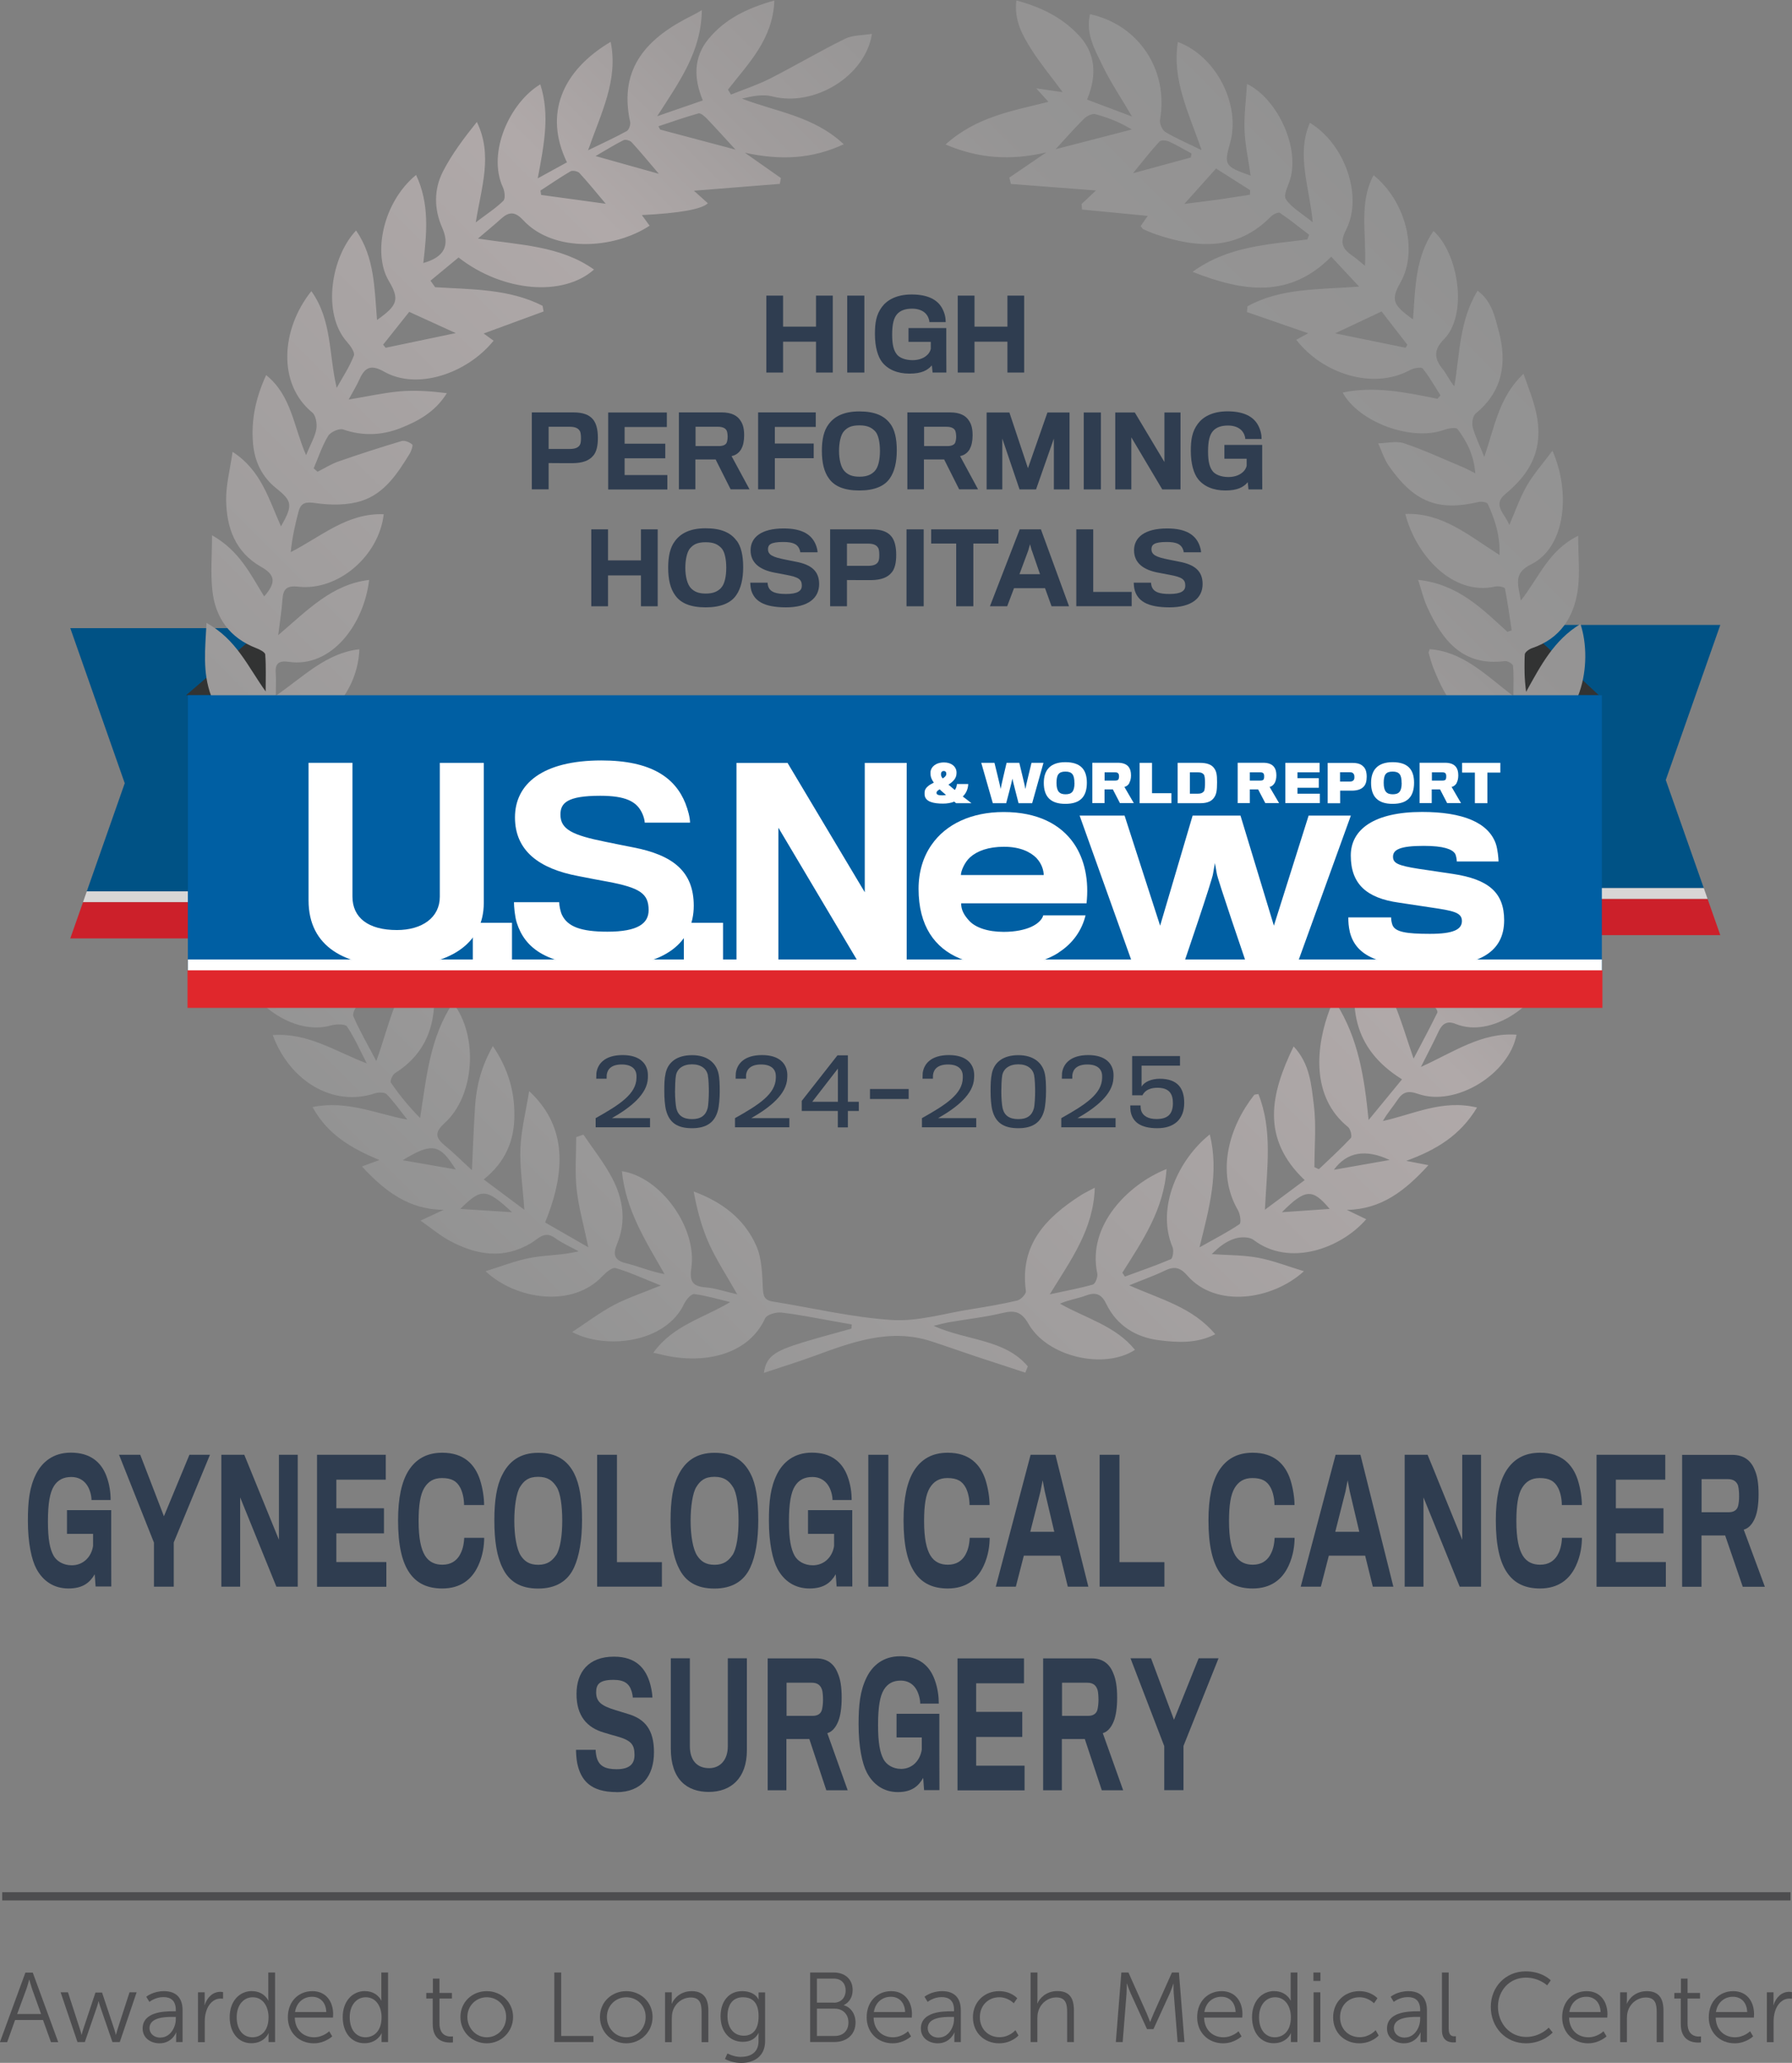 <?xml version="1.0" encoding="UTF-8"?>
<svg id="Layer_2" data-name="Layer 2" xmlns="http://www.w3.org/2000/svg" xmlns:xlink="http://www.w3.org/1999/xlink" viewBox="0 0 217.21 249.95">
  <rect x="0" y="0" width="217.21" height="249.95" fill="#808080" stroke="none"/>
  <defs>
    <style>
      .cls-1 {
        fill: #005285;
      }

      .cls-1, .cls-2, .cls-3, .cls-4, .cls-5, .cls-6, .cls-7, .cls-8, .cls-9, .cls-10 {
        stroke-width: 0px;
      }

      .cls-2 {
        fill: #e0272c;
      }

      .cls-3 {
        fill: #4d4d4f;
      }

      .cls-4 {
        fill: url(#linear-gradient);
        fill-rule: evenodd;
      }

      .cls-5 {
        fill: #005fa3;
      }

      .cls-6 {
        fill: #cc202a;
      }

      .cls-7 {
        fill: #2f3d50;
      }

      .cls-8 {
        fill: #323333;
      }

      .cls-9 {
        fill: #d8d6d6;
      }

      .cls-10 {
        fill: #fff;
      }
    </style>
    <linearGradient id="linear-gradient" x1="47.68" y1="145.04" x2="169.29" y2="23.44" gradientUnits="userSpaceOnUse">
      <stop offset="0" stop-color="#939393"/>
      <stop offset=".19" stop-color="#9d9b9b"/>
      <stop offset=".59" stop-color="#b0a9a9"/>
      <stop offset=".71" stop-color="#a09c9c"/>
      <stop offset=".84" stop-color="#959494"/>
      <stop offset="1" stop-color="#929292"/>
    </linearGradient>
  </defs>
  <g id="Layer_1-2" data-name="Layer 1">
    <g>
      <g>
        <path class="cls-7" d="M11.59,192.25l-.11-1.5c-.58.99-1.42,1.72-3.18,1.72s-3.08-.89-3.88-2.37c-.59-1.09-1.04-3.14-1.04-5.83,0-2.33.18-4.05.99-5.67.71-1.4,2.03-2.59,4.21-2.59,2.32,0,3.66,1.11,4.31,2.81.4,1.05.52,2.06.52,2.93h-2.32c0-.53-.19-1.29-.54-1.8-.39-.59-1.04-.99-1.89-.99-.97,0-1.66.36-2.13,1.11-.48.77-.72,2.08-.72,4.27s.24,3.34.68,4.15c.36.65,1.16,1.17,2.21,1.17,1.4,0,2.39-1.03,2.58-2.35v-1.46h-3.16v-2.87h5.36v4.94c0,1.96.01,4.25.01,4.31h-1.92Z"/>
        <path class="cls-7" d="M21.06,186.89v5.36h-2.4v-5.34l-4.23-10.64h2.57l2.87,7.45,3.09-7.45h2.49l-4.39,10.62Z"/>
        <path class="cls-7" d="M33.5,192.25l-4.39-10.82v10.82h-2.28v-15.98h2.78l4.2,10.3v-10.3h2.28v15.98h-2.58Z"/>
        <path class="cls-7" d="M38.43,192.25v-15.98h8.33v3.02h-5.99v3.46h5.77v3.04h-5.77v3.48h6.06v2.99h-8.4Z"/>
        <path class="cls-7" d="M57.93,189.78c-.76,1.62-2.14,2.69-4.32,2.69-1.75,0-3.08-.59-3.98-1.9-.9-1.29-1.38-3.34-1.38-6.35,0-2.71.43-4.69,1.27-6.03.88-1.38,2.18-2.17,4.09-2.17,2.62,0,3.96,1.42,4.57,3.28.35,1.07.5,2.25.5,3.06h-2.43c0-.75-.17-1.52-.44-2.06-.43-.85-1.09-1.21-2.24-1.21-1.01,0-1.67.42-2.14,1.19-.5.81-.69,2.17-.69,4.01,0,2.12.29,3.4.77,4.19.51.83,1.28,1.11,2.11,1.11,1.04,0,1.67-.47,2.06-1.09.37-.61.54-1.27.59-2.17h2.42c-.01.85-.12,2.1-.76,3.46Z"/>
        <path class="cls-7" d="M69.62,178.6c.63,1.23.93,3.08.93,5.56s-.35,4.43-.97,5.77c-.76,1.66-2.21,2.55-4.35,2.55s-3.54-.85-4.32-2.51c-.68-1.36-.99-3.26-.99-5.77,0-2.37.29-4.21.94-5.46.81-1.66,2.17-2.71,4.38-2.71s3.56.91,4.39,2.57ZM67.4,188.45c.52-.77.75-2.45.75-4.21s-.22-3.36-.68-4.07c-.47-.73-1.04-1.23-2.24-1.23s-1.74.49-2.21,1.25c-.43.71-.68,2.35-.68,4.07s.26,3.46.81,4.27c.44.65,1.02,1.07,2.09,1.07,1.13,0,1.71-.51,2.15-1.15Z"/>
        <path class="cls-7" d="M72.38,192.25v-15.98h2.4v13.01h5.45v2.97h-7.86Z"/>
        <path class="cls-7" d="M90.99,178.6c.64,1.23.92,3.08.92,5.56s-.34,4.43-.97,5.77c-.76,1.66-2.21,2.55-4.35,2.55s-3.54-.85-4.32-2.51c-.68-1.36-.99-3.26-.99-5.77,0-2.37.29-4.21.94-5.46.81-1.66,2.17-2.71,4.38-2.71s3.56.91,4.39,2.57ZM88.77,188.45c.53-.77.75-2.45.75-4.21s-.22-3.36-.68-4.07c-.47-.73-1.04-1.23-2.24-1.23s-1.74.49-2.21,1.25c-.43.71-.68,2.35-.68,4.07s.26,3.46.82,4.27c.44.65,1.02,1.07,2.08,1.07,1.13,0,1.71-.51,2.15-1.15Z"/>
        <path class="cls-7" d="M101.41,192.25l-.11-1.5c-.58.99-1.42,1.72-3.18,1.72s-3.08-.89-3.88-2.37c-.59-1.09-1.04-3.14-1.04-5.83,0-2.33.18-4.05.99-5.67.71-1.4,2.03-2.59,4.21-2.59,2.32,0,3.66,1.11,4.31,2.81.4,1.05.52,2.06.52,2.93h-2.32c0-.53-.19-1.29-.54-1.8-.39-.59-1.04-.99-1.89-.99-.97,0-1.66.36-2.13,1.11-.48.77-.72,2.08-.72,4.27s.24,3.34.68,4.15c.36.65,1.16,1.17,2.21,1.17,1.4,0,2.39-1.03,2.58-2.35v-1.46h-3.16v-2.87h5.36v4.94c0,1.96.01,4.25.01,4.31h-1.92Z"/>
        <path class="cls-7" d="M105.25,192.25v-15.98h2.43v15.98h-2.43Z"/>
        <path class="cls-7" d="M119.2,189.78c-.76,1.62-2.14,2.69-4.32,2.69-1.75,0-3.08-.59-3.98-1.9-.9-1.29-1.38-3.34-1.38-6.35,0-2.71.43-4.69,1.27-6.03.88-1.38,2.18-2.17,4.09-2.17,2.62,0,3.96,1.42,4.57,3.28.34,1.07.5,2.25.5,3.06h-2.43c0-.75-.17-1.52-.44-2.06-.43-.85-1.09-1.21-2.24-1.21-1.01,0-1.67.42-2.14,1.19-.5.81-.69,2.17-.69,4.01,0,2.12.29,3.4.77,4.19.51.83,1.28,1.11,2.11,1.11,1.04,0,1.67-.47,2.06-1.09.37-.61.54-1.27.59-2.17h2.42c-.01.85-.12,2.1-.76,3.46Z"/>
        <path class="cls-7" d="M123.14,192.25h-2.44l4.22-15.98h3.01l3.99,15.98h-2.49l-.92-3.76h-4.41l-.97,3.76ZM126.63,180.68l-.25-1.32-.26,1.34-1.24,4.9h2.91l-1.16-4.92Z"/>
        <path class="cls-7" d="M133.29,192.25v-15.98h2.4v13.01h5.45v2.97h-7.86Z"/>
        <path class="cls-7" d="M156.16,189.78c-.76,1.62-2.14,2.69-4.32,2.69-1.75,0-3.08-.59-3.98-1.9-.9-1.29-1.38-3.34-1.38-6.35,0-2.71.43-4.69,1.27-6.03.88-1.38,2.18-2.17,4.09-2.17,2.62,0,3.96,1.42,4.57,3.28.34,1.07.5,2.25.5,3.06h-2.43c0-.75-.17-1.52-.44-2.06-.43-.85-1.09-1.21-2.24-1.21-1.01,0-1.67.42-2.14,1.19-.5.81-.69,2.17-.69,4.01,0,2.12.29,3.4.77,4.19.51.83,1.28,1.11,2.11,1.11,1.04,0,1.67-.47,2.06-1.09.37-.61.54-1.27.59-2.17h2.42c-.01.85-.12,2.1-.76,3.46Z"/>
        <path class="cls-7" d="M160.1,192.25h-2.44l4.23-15.98h3.01l3.99,15.98h-2.49l-.93-3.76h-4.4l-.97,3.76ZM163.6,180.68l-.25-1.32-.26,1.34-1.24,4.9h2.91l-1.16-4.92Z"/>
        <path class="cls-7" d="M176.93,192.25l-4.39-10.82v10.82h-2.28v-15.98h2.78l4.2,10.3v-10.3h2.28v15.98h-2.58Z"/>
        <path class="cls-7" d="M190.99,189.78c-.76,1.62-2.14,2.69-4.32,2.69-1.75,0-3.08-.59-3.98-1.9-.9-1.29-1.38-3.34-1.38-6.35,0-2.71.43-4.69,1.27-6.03.88-1.38,2.18-2.17,4.09-2.17,2.62,0,3.96,1.42,4.57,3.28.34,1.07.5,2.25.5,3.06h-2.43c0-.75-.17-1.52-.44-2.06-.43-.85-1.09-1.21-2.24-1.21-1.01,0-1.67.42-2.14,1.19-.5.81-.69,2.17-.69,4.01,0,2.12.29,3.4.77,4.19.51.83,1.28,1.11,2.11,1.11,1.04,0,1.67-.47,2.06-1.09.37-.61.54-1.27.59-2.17h2.42c-.01.85-.12,2.1-.76,3.46Z"/>
        <path class="cls-7" d="M193.52,192.25v-15.98h8.33v3.02h-5.99v3.46h5.77v3.04h-5.77v3.48h6.06v2.99h-8.4Z"/>
        <path class="cls-7" d="M212.76,183.84c-.33.85-.84,1.36-1.4,1.5l2.56,6.92h-2.68l-2.13-6.21h-2.87v6.21h-2.35v-15.98h6.08c1.39,0,2.25.67,2.71,1.8.33.73.48,1.66.48,2.97,0,1.21-.15,2.16-.4,2.79ZM210.69,180.05c-.19-.57-.61-.83-1.26-.83h-3.18v4.01h3.31c.53,0,.94-.22,1.09-.67.1-.3.15-.83.15-1.23,0-.47-.04-1.01-.12-1.27Z"/>
        <path class="cls-7" d="M74.74,217.14c-3.19,0-4.34-1.46-4.77-3.48-.11-.53-.15-1.32-.15-1.64h2.38c0,.28.07.77.15,1.01.29.93.99,1.34,2.39,1.34,1.6,0,2.17-.67,2.17-1.72,0-1.32-.44-1.78-2.15-2.27-.31-.08-1.08-.3-1.55-.45-2.06-.59-3.33-2.02-3.33-4.67s1.44-4.53,4.54-4.53c2.65,0,3.89,1.4,4.42,3.42.13.53.24,1.13.24,1.54h-2.38c0-.18-.07-.55-.15-.79-.28-.89-.86-1.36-2.19-1.36-1.75,0-2.1.59-2.1,1.5,0,1.17.63,1.64,2.35,2.17.54.16,1.23.38,1.47.45,2.1.61,3.19,1.92,3.19,4.65,0,2.89-1.51,4.84-4.54,4.84Z"/>
        <path class="cls-7" d="M85.91,217.12c-2.63,0-4.6-1.5-4.6-5.24v-10.95h2.31v10.64c0,1.68.83,2.67,2.34,2.67,1.32,0,2.26-.99,2.26-2.65v-10.66h2.31v11.15c0,3.38-1.93,5.04-4.62,5.04Z"/>
        <path class="cls-7" d="M101.63,208.5c-.32.85-.82,1.36-1.35,1.5l2.47,6.92h-2.59l-2.06-6.21h-2.78v6.21h-2.27v-15.98h5.88c1.35,0,2.18.67,2.62,1.8.32.73.47,1.66.47,2.97,0,1.21-.15,2.16-.39,2.79ZM99.63,204.72c-.19-.57-.59-.83-1.22-.83h-3.07v4.01h3.21c.51,0,.91-.22,1.06-.67.09-.3.15-.83.15-1.23,0-.47-.04-1.01-.12-1.27Z"/>
        <path class="cls-7" d="M112.01,216.92l-.11-1.5c-.56.99-1.38,1.72-3.07,1.72s-2.98-.89-3.76-2.37c-.57-1.09-1-3.14-1-5.83,0-2.33.17-4.05.96-5.67.68-1.4,1.96-2.59,4.08-2.59,2.25,0,3.54,1.11,4.17,2.81.39,1.05.51,2.06.51,2.93h-2.25c0-.53-.19-1.29-.52-1.8-.37-.59-1-.99-1.83-.99-.94,0-1.6.36-2.06,1.11-.47.77-.7,2.08-.7,4.27s.23,3.34.66,4.15c.35.65,1.12,1.17,2.14,1.17,1.35,0,2.31-1.03,2.5-2.35v-1.46h-3.06v-2.87h5.19v4.94c0,1.96.01,4.25.01,4.31h-1.86Z"/>
        <path class="cls-7" d="M116.06,216.92v-15.98h8.06v3.02h-5.8v3.46h5.59v3.04h-5.59v3.48h5.87v2.99h-8.13Z"/>
        <path class="cls-7" d="M135.02,208.5c-.32.85-.82,1.36-1.35,1.5l2.47,6.92h-2.59l-2.06-6.21h-2.78v6.21h-2.27v-15.98h5.88c1.35,0,2.18.67,2.62,1.8.32.73.47,1.66.47,2.97,0,1.21-.15,2.16-.39,2.79ZM133.02,204.72c-.19-.57-.59-.83-1.22-.83h-3.07v4.01h3.21c.51,0,.91-.22,1.06-.67.09-.3.15-.83.15-1.23,0-.47-.04-1.01-.12-1.27Z"/>
        <path class="cls-7" d="M143.45,211.55v5.36h-2.33v-5.34l-4.09-10.64h2.49l2.78,7.45,2.99-7.45h2.41l-4.25,10.62Z"/>
      </g>
      <g>
        <g>
          <g>
            <polygon class="cls-1" points="8.52 76.11 32.21 76.11 32.21 108 10.52 108 15.12 94.9 8.52 76.11"/>
            <polygon class="cls-9" points="32.21 109.32 10.06 109.32 10.52 108 32.21 108 32.21 109.32"/>
            <polygon class="cls-6" points="32.21 113.7 8.52 113.7 10.06 109.32 32.21 109.32 32.21 113.7"/>
          </g>
          <polygon class="cls-8" points="32.35 84.2 32.35 75.83 22.55 84.24 32.35 84.2"/>
        </g>
        <g>
          <g>
            <polygon class="cls-1" points="208.52 75.72 184.82 75.72 184.82 107.61 206.52 107.61 201.91 94.51 208.52 75.72"/>
            <polygon class="cls-9" points="184.82 108.93 206.98 108.93 206.52 107.61 184.82 107.61 184.82 108.93"/>
            <polygon class="cls-6" points="184.82 113.31 208.52 113.31 206.98 108.93 184.82 108.93 184.82 113.31"/>
          </g>
          <polygon class="cls-8" points="184.76 84.2 184.76 75.83 193.8 84.24 184.76 84.2"/>
        </g>
        <path class="cls-4" d="M172.15,109.71c-.46-2.15-1.01-4.29-1.35-6.46-.19-1.18-.03-2.42-.03-3.63.17-.06.35-.12.52-.18.67.55,1.34,1.1,2.2,1.79-.5-3.14-.96-6.07-1.42-8.99.22-.06.44-.13.66-.19,3.82,2.63,5.81,6.66,8.3,10.74.28-1.57.62-3.13.8-4.71.03-.28-.54-.83-.91-.92-3.81-.91-5.48-3.73-6.48-7.15-.29-.98-.37-2.03-.61-3.44,3.92,1.56,6.07,4.54,8.64,7.96.28-2.02.53-3.53.66-5.06.02-.21-.56-.66-.89-.69-4.9-.47-6.97-3.94-8.54-7.95-.22-.57-.37-1.17-.54-1.75-.01-.05.04-.12.14-.42,4.01.3,6.72,3.06,10.14,5.7,0-1.52.06-2.62-.05-3.7-.02-.22-.66-.6-.97-.56-5.18.67-7.62-2.56-9.46-6.62-.4-.88-.62-1.84-1.07-3.22,4.85.52,7.78,3.52,10.82,6.3.17-.06.34-.12.52-.18-.26-1.69-.48-3.39-.81-5.07-.03-.16-.79-.33-1.15-.25-5.18,1.21-9.69-3.85-10.93-8.79,4.52-.16,7.68,2.62,11.42,4.98.08-2.4-.57-4.33-1.43-6.19-.1-.21-.75-.32-1.1-.24-4.93,1.15-7.8.05-10.89-4.37-.57-.81-.87-1.82-1.29-2.73,1.06-.02,2.21-.33,3.16,0,2.44.82,4.78,1.92,7.16,2.91.38.16.74.36,1.45.72-.17-2.24-1.04-3.88-2.15-5.36-.19-.25-1.13-.09-1.65.1-3.88,1.4-10.27-.87-12.28-4.53,3.93-.81,7.72,0,11.5.76.12-.14.24-.28.36-.41-.7-1.1-1.33-2.25-2.15-3.25-.19-.23-1.12-.06-1.57.19-4.5,2.44-10.62.4-13.76-3.68.53-.29,1.05-.58,1.45-.79-2.42-.84-4.93-1.71-7.43-2.57.02-.23.05-.47.07-.7,3.99-2.2,8.5-2.02,13.53-2.38-1.3-1.39-2.26-2.42-3.38-3.63-5.05,5.1-10.65,4.26-16.81,1.84,4.36-3.16,9.21-3.3,13.92-3.93.07-.19.14-.38.21-.56-1.17-.9-2.33-1.83-3.55-2.66-.18-.12-.81.18-1.07.44-4.12,4.19-8.93,3.86-13.95,2.17-.52-.18-1.03-.4-1.54-.63-.1-.04-.15-.18-.31-.38.28-.4.57-.82.86-1.23-2.66-.26-5.31-.51-7.97-.77-.02-.22-.04-.45-.05-.67.54-.51,1.09-1.02,1.74-1.64-3.56-.27-6.93-.53-10.31-.79-.06-.26-.12-.51-.19-.77,1.36-.92,2.72-1.85,4.48-3.05-4.33,1-8.16.76-12.21-.96,3.76-3.4,8.2-4.08,12.47-5.17-.57-.63-1.04-1.15-1.51-1.67l-.02.03c.95.14,1.89.27,3.26.47-1.45-1.96-2.74-3.51-3.81-5.2-1.07-1.7-2.09-3.48-1.81-5.91,2.97.78,5.47,2.03,7.47,4.11,2.15,2.23,2.34,4.92,1.1,7.9,1.77.67,3.39,1.28,5.45,2.05-1.36-2.32-2.59-4.14-3.54-6.1-.94-1.95-2.11-3.93-1.55-6.3,5.93,1.29,9.53,6.79,8.49,12.77-.08.46.24,1.25.62,1.49,1.25.76,2.62,1.33,4.42,2.22-1.56-4.52-3.61-8.51-2.88-13.11,4.67,1.72,7.63,7.62,6.33,12.23-.76,2.69-.67,2.85,2.49,3.96-.27-1.94-.67-3.71-.74-5.49-.07-1.82.18-3.65.3-5.61,3.45,1.63,6.36,7.3,5.27,11.4-.23.87-.9,2.03-.57,2.54.66,1.02,1.87,1.68,3.27,2.82-.41-4.36-2.02-8.18-.35-12.06,4.25,2.58,6.47,8.91,4.38,12.98-.81,1.58-.41,2.32.79,3.14.43.29.81.65,1.51,1.21.19-3.9-.77-7.58,1.04-10.98,3.83,3.07,5.46,9.09,3.27,12.98-1.18,2.1-.98,2.72,1.51,4.49.28-3.77.27-7.51,2.48-10.71,3.02,2.69,4.22,10.14,1.27,13.12-1.28,1.3-1.19,2.34-.14,3.63.49.61.8,1.36,1.4,2.07.67-3.89.59-7.94,2.82-11.59,1.74,1.28,2.11,3.22,2.58,4.97,1,3.79.46,7.24-2.81,9.91-.35.29-.49,1.14-.37,1.63.27,1.06.78,2.06,1.41,3.64,1.27-3.73,1.79-7.27,4.75-10.08.45,1.26.83,2.25,1.15,3.26,1.51,4.77.46,8.18-3.37,11.33-1.63,1.35.08,2.47.5,3.74.7-1.6,1.27-3.27,2.13-4.77.83-1.44,1.97-2.71,3.1-4.23,2.16,4.82,1.72,11.66-2.63,13.79-2.1,1.03-1.56,2.35-1.2,4.36,2.22-2.79,3.32-6.06,6.95-7.85,0,2.42.24,4.54-.05,6.58-.48,3.31-2.14,5.89-5.53,7.03-.35.12-.87.48-.89.76-.09,1.49-.04,2.99.16,4.54,1.75-3.15,3.37-6.28,6.59-8.22,1.57,4.77.08,12.55-5.78,13.66-1.65.31-2.05,1.81-1.53,4.91,2.42-2.89,4.69-5.71,8.29-6.96.39,5.01-2.95,10.05-6.67,10.86-2.92.64-3.37,1.48-3.3,5,1.57-1.14,2.95-2.31,4.49-3.22,1.53-.9,3.21-1.53,5.06-2.39-.12,4.48-4.15,9.37-8.11,9.64-3.08.22-3.62.9-3.77,4.54,3.39-1.97,6.3-4.68,10.38-4.81-.35,4.67-5.66,9.22-10.12,8.62-1.67-.23-2.21.3-2.61,1.71-.33,1.15-.91,2.24-1.23,3.52,3.65-1.97,7.23-3.85,11.5-3.94-1.39,4.95-7.37,9.1-11.72,7.32-1.02-.42-1.63-.05-2.07.9-.59,1.27-1.25,2.51-2.15,4.31,4.04-1.84,7.39-4.21,11.59-3.91-.92,4.82-7.41,8.76-11.92,7.18-1.3-.46-1.9-.21-2.57.81-.53.81-1.19,1.53-1.71,2.47,3.7-.81,7.22-2.65,11.41-1.63-2.06,3.41-4.95,5.13-8.58,6.46,1.02.2,1.66.32,2.69.52-2.82,3.09-5.69,5.35-9.89,5.42.76.37,1.53.73,2.35,1.13-3.08,3.56-9.33,5.81-13.65,2.51-.52-.4-1.6-.38-2.29-.16-1.02.32-1.92,1-2.78,1.88,1.86.13,3.76.1,5.58.43,1.8.33,3.54,1.02,5.59,1.64-3.88,3.53-10.7,4.48-14.14.52-.85-.98-1.58-1.15-2.71-.6-1.24.61-2.56,1.07-4.33,1.79,3.88,1.73,7.68,2.65,10.43,5.93-2.29,1.15-4.58,1-6.77.73-2.83-.35-5.16-1.76-6.45-4.43-.58-1.2-1.29-1.44-2.5-.98-.96.36-2.01.5-3.1.97,3.12,1.78,6.74,2.68,9.09,5.6-3.77,2.44-10.63.84-12.9-3.14-.81-1.42-1.6-1.7-3.1-1.34-2.16.52-4.39.76-6.58,1.14-.45.08-.89.2-1.83.43,4.09,1.83,8.63,1.59,11.42,4.91-.1.25-.2.51-.3.76-1.94-.64-3.89-1.27-5.83-1.91-1.87-.62-3.73-1.29-5.61-1.9-5.02-1.61-9.62.13-14.23,1.82-1.94.71-3.91,1.31-6.03,2.02.32-1.97,1.2-2.62,4.78-3.71,1.93-.59,3.89-1.1,5.84-1.65.01-.17.02-.34.04-.51-.71-.13-1.42-.25-2.14-.38-2.13-.37-4.26-.82-6.41-1.06-.64-.07-1.74.25-1.95.7-1.92,4.18-6.72,5.37-11.14,4.68-.73-.11-1.44-.3-2.41-.51,2.38-3.33,6.08-4.19,9.32-6.14-1.45-.34-2.88-.78-4.35-.97-.36-.05-.99.66-1.22,1.15-2.25,4.82-9.55,5.6-13.59,3.45,1.81-1.19,3.35-2.36,5.04-3.26,1.64-.87,3.44-1.45,5.7-2.38-2.18-.87-3.79-1.62-5.47-2.11-.41-.12-1.17.52-1.59.97-3.7,3.94-10.57,2.81-14.18-.59,2.02-.62,3.75-1.32,5.56-1.64,1.8-.33,3.67-.28,5.73-.77-.96-.53-1.98-.97-2.86-1.61-1.28-.93-2,.07-2.92.62-3.34,2-6.65,1.44-9.87-.3-1.12-.6-2.11-1.44-3.52-2.43,1.18-.55,2-.93,2.82-1.31-4.16,0-7.11-2.21-9.92-5.25.74-.27,1.28-.47,2.12-.78-3.34-1.4-6.24-3.02-8.11-6.42,4.2-.85,7.71.82,11.5,1.53-.83-1.04-1.6-2.14-2.52-3.09-.26-.26-1.02-.23-1.46-.09-4.99,1.64-10.24-1.41-12.34-7.07,4.29-.31,7.62,2,11.4,3.43-.78-1.5-1.46-3.06-2.39-4.46-.23-.34-1.33-.31-1.94-.14-4.57,1.3-10.1-2.78-11.3-7.44,4.25-.02,7.75,2.05,11.75,4.23-.83-2.02-1.4-3.55-2.11-5.02-.17-.35-.89-.73-1.24-.64-3.73.95-7.8-1.46-9.98-5.51-.46-.86-.82-1.76-1.4-3.02,4.47.16,7.48,2.78,10.78,4.89.12-3.43-.65-4.27-3.68-4.64-4.33-.52-6.35-3.66-7.92-7.24-.22-.5-.32-1.04-.47-1.56q1.83-.63,9.69,4.73c.54-2.32-.54-4.27-2.66-4.8-4.48-1.13-7.78-6.02-7.19-10.91,3.73,1.06,5.73,4.24,8.36,6.82.38-3.54-.03-4.17-2.85-5.26-2.13-.82-3.51-2.43-4.32-4.57-1.06-2.82-.72-5.66-.56-8.83,3.63,1.98,5.03,5.33,7.17,8.3,0-1.49.06-2.98-.05-4.47-.02-.29-.68-.62-1.1-.78-3.21-1.24-4.95-3.67-5.31-6.99-.23-2.09-.04-4.23-.04-6.68,3.33,1.87,4.68,4.76,6.32,7.41,1.48-1.69,1.35-2.61-.36-3.58-3.16-1.79-4.21-4.77-4.25-8.13-.02-1.81.47-3.63.78-5.81,3.47,2.23,4.39,5.75,5.87,9.03,1.45-2.56,1.38-3.05-.57-4.61-1.74-1.39-2.63-3.24-2.82-5.43-.24-2.81.3-5.48,1.59-8.29,3.08,2.48,3.31,6.2,4.84,9.7.56-1.37,1.08-2.23,1.24-3.15.11-.64-.05-1.65-.48-2.01-4.26-3.47-3.8-10.12-.12-14.71,2.52,3.52,2.1,7.64,3.07,11.72.72-1.29,1.55-2.54,2.08-3.9.16-.4-.42-1.21-.84-1.68-3.04-3.43-1.93-10.28,1.11-13.49,2.27,3.28,2.22,7.07,2.54,10.84,2.5-1.76,2.76-2.49,1.42-4.74-1.95-3.28-.73-9.51,3.31-12.83,1.65,3.48,1.3,7.06.88,10.67,2.55-.71,3.24-2.13,2.29-4.27-1-2.27-1.02-4.65.09-6.82,1.1-2.14,2.58-4.09,4.11-6,1.95,4.01.56,7.82-.13,12.16,1.38-1.04,2.45-1.73,3.34-2.61.27-.27.17-1.15-.05-1.62-1.94-4.22.84-10.28,4.53-12.49,1.19,3.7.45,7.31-.31,11.39,1.41-.78,2.48-1.36,3.54-1.94-2.81-5.8-.63-11.09,5.3-14.6.94,4.62-1.14,8.57-2.74,13.14,1.89-.92,3.32-1.57,4.69-2.33.27-.15.48-.77.41-1.1-1.46-6.69,2.24-10.31,7.62-12.95.22-.11.42-.23,1.07-.6-.07,5.03-2.7,8.63-5.41,12.85,2.1-.73,3.71-1.28,5.53-1.91-1.11-2.67-1.16-5.24.73-7.5,1.97-2.36,4.58-3.66,7.94-4.61-.17,4.71-3.16,7.63-5.62,10.8.12.2.24.4.36.6,1.57-.63,3.19-1.16,4.7-1.92,3.07-1.56,6.04-3.32,9.12-4.84.93-.46,2.12-.4,3.27-.6-.81,5.18-7.04,8.89-12.09,7.58-1.13-.29-2.4-.04-3.67.27,4.14,1.6,8.7,2.11,12.34,5.53-3.84,1.78-7.58,1.97-11.98,1.03,1.72,1.21,3.04,2.13,4.36,3.06-.04.24-.09.47-.13.71-3.39.27-6.78.54-10.41.83.6.54,1.14,1.03,1.69,1.52q-1.14,1.09-8,1.43c.34.47.64.88.94,1.29-4.31,2.84-11.64,3.31-15.33-.68-1.05-1.13-1.78-.99-2.75-.1-.74.68-1.53,1.31-2.73,2.34,5.17.79,10,.87,14.07,3.75-3.75,3.34-11.07,2.72-16.42-1.46-1.12.92-2.26,1.86-3.4,2.81.19.26.37.53.56.79,4.44.28,8.95.18,13.02,2.25.04.23.09.46.13.69-2.42.89-4.85,1.78-7.27,2.67.25.18.73.52,1.21.87-3.26,4.02-9.29,6.01-13.26,3.76-1.52-.86-2.31-.62-2.98.88-.33.75-.77,1.46-1.33,2.49,2.33-.38,4.25-.82,6.19-.99,1.87-.16,3.76-.03,5.71.22-1.38,2.24-3.45,3.39-5.66,4.25-2.24.87-4.55.96-6.9.15-.48-.17-1.53.3-1.82.77-.74,1.22-1.19,2.61-1.76,3.94.15.14.31.27.47.41.83-.41,1.62-.92,2.49-1.23,2.55-.89,5.12-1.72,7.7-2.49.37-.11.96.14,1.28.41.13.11-.1.79-.3,1.12-1.47,2.39-3.06,4.84-5.84,5.72-1.72.55-3.74.53-5.55.27-1.18-.17-1.78-.09-2.08,1.01-.42,1.58-.78,3.18-.95,4.93,3.69-1.88,6.84-4.77,11.27-4.59-.58,5.08-5.55,9.31-10.33,8.78-1.48-.17-1.86.3-1.95,1.59-.08,1.25-.29,2.49-.51,4.28,3.61-3.08,6.52-6.16,11.02-6.69-.61,5.35-4.55,10.69-9.75,9.92-1.1-.16-1.67.13-1.57,1.35.06.77.01,1.55.01,2.76,3.42-2.35,6.12-5.19,10.13-5.63-.18,4.96-3.89,9.36-8.43,10.06-1.02.16-1.45.5-1.31,1.52.18,1.24.32,2.47.75,3.76,2.49-2.8,4.65-5.69,8.15-7.3.44,5-2.16,8.92-6.69,10.51-.39.14-.98.66-.95.93.19,1.52.55,3.03,1.1,4.52,2.23-3.91,4.22-7.78,8.17-10.73.44,3.67-.04,6.77-1.33,9.89.81-.75,1.61-1.5,2.66-2.47.92,3.65.18,6.83-.75,10-1.7,1.44-3.42,2.87-5.11,4.33-.21.18-.5.55-.44.73.57,1.71,1.21,3.4,1.83,5.09,1.29-2.82,2.19-5.41,3.07-8,.24-.72.41-1.47.61-2.2.87-.78,1.73-1.55,2.61-2.34,2.03,4.93,1.07,11.71-3.92,14.64-.43.25-.9,1.18-.75,1.53.72,1.68,1.65,3.27,2.78,5.43,1.75-4.82,2.42-9.56,6.45-12.93.15.97.34,1.93.45,2.9.53,4.66-.31,8.76-4.63,11.49-.31.19-.63.96-.5,1.15,1.03,1.5,2.17,2.91,3.54,4.28.77-4.87,1.16-9.69,3.98-13.95,3.13,4.02,2.62,11.28-.98,14.54-1.22,1.11-1.2,1.76-.01,2.74,1.09.89,2.08,1.89,3.29,3,.13-2.77.22-5.25.38-7.72.16-2.47.75-4.82,2.16-7.32,1.85,2.75,2.62,5.42,2.61,8.38-.01,3.07-1.07,5.66-3.72,7.78,1.67,1.25,3.11,2.32,4.93,3.68-.2-2.84-.57-5.15-.48-7.45.09-2.22.65-4.42,1.06-6.93,4.2,3.9,4.75,9.04,1.93,15.91,1.57.9,3.17,1.82,5.24,3.01-.57-2.76-1.19-4.89-1.42-7.06-.22-2.08-.05-4.19-.05-6.29.29-.1.58-.2.88-.3,1.17,1.74,2.49,3.39,3.46,5.23,1.34,2.54,1.77,5.25.61,8.03-.47,1.13-.45,1.95,1.05,2.31,1.55.38,3.04,1.03,4.71,1.33-2.3-4.01-4.71-7.79-5.17-12.47,4.71.71,9.12,6.84,8.42,11.69-.24,1.64.11,2.27,1.75,2.39,1.13.09,2.24.48,3.81.84-1.32-2.34-2.54-4.18-3.43-6.16-.88-1.97-1.44-4.08-1.85-6.3,3.48,1.28,6.18,3.35,7.6,6.61.66,1.51.7,3.34.78,5.04.05.95.14,1.51,1.19,1.68,4.82.77,9.62,1.93,14.47,2.24,3.14.2,6.35-.8,9.53-1.3,1.89-.3,3.79-.62,5.65-1.06.43-.1,1.1-.8,1.05-1.14-.78-5.61,2.42-8.9,6.65-11.61.4-.26.84-.46,1.7-.92-.16,5.03-2.83,8.65-5.46,12.92,2.1-.46,3.7-.74,5.24-1.19.29-.09.61-.93.52-1.34-1.26-5.92,3.91-10.89,8.4-12.65-.33,4.93-2.93,8.71-5.36,12.56.1.16.21.32.31.47,1.86-.69,3.75-1.33,5.57-2.11.24-.11.37-1.04.21-1.44-2.05-4.84.78-10.73,4.51-13.67,1.13,4.56-.04,8.82-1.25,13.68,1.95-1.1,3.46-1.87,4.85-2.81.23-.16.09-1.21-.18-1.68-2.69-4.64-1.08-10.11,1.96-13.98.06-.07.22-.05.51-.11,1.74,4.36,1.04,8.92.79,14.02,1.85-1.37,3.27-2.44,4.82-3.59-5.3-5.03-4.17-10.39-1.34-16.2,1.99,2.12,2.15,4.7,2.45,7.09.31,2.48.07,5.03.07,7.54.18.08.36.16.54.25,1.3-1.24,2.64-2.46,3.87-3.77.18-.19-.03-1.1-.33-1.34-4.53-3.65-3.94-9.79-2.18-14.37.07-.19.34-.31.73-.64,2.72,4.33,3.42,9.01,3.94,14.16,1.3-1.59,2.61-3.17,4.05-4.93-6.06-3.77-6.68-9.1-4.96-15.6,3.66,3.8,4.73,8.37,6.36,13.09.97-1.85,1.96-3.69,2.88-5.57.09-.18-.24-.68-.49-.89-5.39-4.47-6.59-8.41-4.41-14.99.98,1.02,1.89,1.97,2.8,2.92.63,1.84,1.29,3.66,1.87,5.51.46,1.46.81,2.95,1.21,4.42,1.03-1.51,1.64-2.97,2.1-4.48.13-.43.02-1.19-.28-1.45-1.6-1.38-3.29-2.65-4.95-3.96ZM49.6,37.79c-.99,1.24-2.07,2.61-3.16,3.97.1.13.2.25.3.38,2.8-.59,5.61-1.17,8.5-1.78-1.89-.86-3.6-1.64-5.63-2.57ZM89.16,18.14c-1.19-1.29-2.32-2.55-3.48-3.77-.28-.29-.76-.7-1.02-.63-1.63.45-3.23,1.03-4.85,1.56.07.14.14.27.21.4,3.04.81,6.08,1.62,9.14,2.43ZM167.46,37.74c-1.95.92-3.7,1.74-5.63,2.65,3.01.61,5.78,1.18,8.55,1.75.07-.12.14-.25.21-.37-1.04-1.34-2.08-2.68-3.13-4.03ZM127.95,18.08c3.08-.8,6.16-1.6,9.24-2.39-1.43-.87-2.9-1.45-4.43-1.86-.39-.1-1.05.24-1.38.57-1.16,1.15-2.24,2.39-3.43,3.68ZM73.43,24.7c-1.14-1.35-2.13-2.58-3.2-3.74-.21-.22-.83-.34-1.08-.2-1.24.72-2.43,1.55-3.64,2.33.03.18.05.36.08.53,2.55.35,5.1.7,7.84,1.07ZM147.4,20.42c-1.3,1.45-2.5,2.78-3.85,4.29,1.56-.2,2.88-.36,4.19-.54,1.26-.18,2.51-.38,3.77-.58,0-.18.01-.36.02-.55-1.37-.87-2.74-1.74-4.13-2.62ZM178.4,110.66c.15.02.29.05.44.07.34-1.28.75-2.55.99-3.85.07-.36-.24-.96-.56-1.18-1.52-1.04-3.11-1.99-4.6-2.92,1.21,2.56,2.47,5.22,3.73,7.88ZM42.14,103.14c-1.64.94-2.97,1.68-4.27,2.46-.34.21-.86.65-.81.86.33,1.42.8,2.81,1.36,4.66,1.38-2.97,2.5-5.37,3.71-7.99ZM79.86,21.06c-1.22-1.43-2.23-2.66-3.3-3.83-.2-.21-.73-.36-.97-.25-1.02.5-1.98,1.11-3.4,1.93,2.75.77,5.04,1.41,7.67,2.15ZM144.34,19.07c.03-.16.06-.31.09-.47-.9-.49-1.78-1.02-2.71-1.44-.34-.15-.99-.22-1.17-.02-1.08,1.17-2.06,2.43-3.22,3.85,2.53-.69,4.77-1.3,7.02-1.91ZM48.81,140.58c2.24.39,4.26.74,6.43,1.12-1.95-3.13-2.89-3.28-6.43-1.12ZM161.68,141.74c2.43-.43,4.56-.8,6.76-1.19q-4.4-2.05-6.76,1.19ZM155.38,146.88c1.91-.13,3.82-.27,5.79-.4-2.08-2.48-2.93-2.47-5.79.4ZM55.79,146.48c2.15.13,4.01.25,6.28.4-3.15-2.92-3.71-2.94-6.28-.4Z"/>
        <g>
          <path class="cls-7" d="M98.91,45.14v-3.74h-3.99v3.74h-2.03v-9.32h2.03v3.76h3.99v-3.76h2.03v9.32h-2.03Z"/>
          <path class="cls-7" d="M102.69,45.14v-9.32h2.08v9.32h-2.08Z"/>
          <path class="cls-7" d="M113.04,45.14l-.09-.87c-.5.58-1.21,1-2.71,1s-2.63-.52-3.31-1.38c-.51-.64-.88-1.83-.88-3.4,0-1.36.15-2.36.85-3.3.6-.81,1.73-1.51,3.6-1.51,1.98,0,3.13.65,3.68,1.64.34.61.45,1.2.45,1.71h-1.98c0-.31-.17-.75-.46-1.05-.33-.34-.88-.58-1.62-.58-.83,0-1.42.21-1.82.65-.41.45-.61,1.21-.61,2.49s.2,1.95.58,2.42c.31.38.99.68,1.89.68,1.19,0,2.04-.6,2.21-1.37v-.85h-2.7v-1.67h4.58v2.88c0,1.14.01,2.48.01,2.51h-1.64Z"/>
          <path class="cls-7" d="M122.11,45.14v-3.74h-3.99v3.74h-2.03v-9.32h2.03v3.76h3.99v-3.76h2.03v9.32h-2.03Z"/>
          <path class="cls-7" d="M71.92,55.19c-.48.62-1.31.91-2.44.93-.27.01-2.98-.01-2.98-.01v3.18h-2.04v-9.32h5.04c1.18,0,1.92.29,2.38.85.37.44.59,1.18.59,2.23,0,.99-.17,1.68-.54,2.14ZM70.27,52.21c-.19-.33-.57-.5-1.2-.5h-2.57v2.69h2.54c.72,0,1.06-.19,1.24-.48.11-.19.14-.45.14-.84,0-.41-.05-.72-.14-.87Z"/>
          <path class="cls-7" d="M73.72,59.3v-9.32h7.11v1.76h-5.12v2.02h4.93v1.77h-4.93v2.03h5.18v1.75h-7.17Z"/>
          <path class="cls-7" d="M89.86,54.39c-.28.5-.72.79-1.19.87l2.18,4.03h-2.29l-1.82-3.62h-2.45v3.62h-2v-9.32h5.19c1.19,0,1.92.39,2.31,1.05.28.42.41.97.41,1.73,0,.71-.13,1.26-.34,1.63ZM88.09,52.19c-.17-.33-.52-.48-1.07-.48h-2.71v2.34h2.83c.45,0,.8-.13.93-.39.08-.18.13-.48.13-.72,0-.27-.04-.59-.11-.74Z"/>
          <path class="cls-7" d="M93.92,51.74v2h4.71v1.78h-4.71v3.77h-2.03v-9.32h6.99v1.76h-4.97Z"/>
          <path class="cls-7" d="M107.91,51.34c.54.72.79,1.79.79,3.24s-.29,2.58-.83,3.36c-.65.97-1.89,1.49-3.71,1.49s-3.02-.5-3.69-1.46c-.58-.79-.85-1.9-.85-3.36,0-1.38.25-2.45.8-3.18.7-.97,1.85-1.58,3.74-1.58s3.04.53,3.75,1.5ZM106.02,57.08c.45-.45.64-1.43.64-2.45s-.19-1.96-.58-2.37c-.4-.42-.88-.72-1.91-.72s-1.49.28-1.89.73c-.37.41-.58,1.37-.58,2.37s.22,2.02.7,2.49c.38.38.87.63,1.78.63.97,0,1.46-.29,1.84-.67Z"/>
          <path class="cls-7" d="M117.56,54.39c-.28.5-.72.79-1.19.87l2.18,4.03h-2.29l-1.82-3.62h-2.45v3.62h-2.01v-9.32h5.19c1.19,0,1.92.39,2.31,1.05.28.42.41.97.41,1.73,0,.71-.13,1.26-.34,1.63ZM115.79,52.19c-.16-.33-.52-.48-1.07-.48h-2.71v2.34h2.83c.45,0,.8-.13.93-.39.08-.18.13-.48.13-.72,0-.27-.04-.59-.11-.74Z"/>
          <path class="cls-7" d="M127.74,59.3v-6.16l-2.16,6.16h-2l-2.09-6.16v6.16h-1.9v-9.32h2.76l2.25,6.75,2.36-6.75h2.68v9.32h-1.9Z"/>
          <path class="cls-7" d="M131.36,59.3v-9.32h2.08v9.32h-2.08Z"/>
          <path class="cls-7" d="M140.88,59.3l-3.75-6.31v6.31h-1.95v-9.32h2.37l3.59,6v-6h1.95v9.32h-2.21Z"/>
          <path class="cls-7" d="M151.33,59.3l-.09-.87c-.5.58-1.21,1-2.71,1s-2.63-.52-3.31-1.38c-.51-.64-.88-1.83-.88-3.4,0-1.36.15-2.36.85-3.3.6-.81,1.73-1.51,3.6-1.51,1.98,0,3.13.65,3.68,1.64.34.61.45,1.2.45,1.71h-1.98c0-.31-.17-.75-.46-1.05-.33-.34-.88-.58-1.62-.58-.83,0-1.42.21-1.82.65-.41.45-.61,1.21-.61,2.49s.2,1.95.58,2.42c.31.38.99.68,1.89.68,1.19,0,2.04-.6,2.21-1.37v-.85h-2.7v-1.67h4.58v2.88c0,1.14.01,2.48.01,2.51h-1.64Z"/>
          <path class="cls-7" d="M77.69,73.46v-3.74h-3.99v3.74h-2.03v-9.32h2.03v3.76h3.99v-3.76h2.03v9.32h-2.03Z"/>
          <path class="cls-7" d="M89.29,65.5c.54.72.79,1.79.79,3.24s-.29,2.58-.83,3.36c-.65.97-1.89,1.49-3.72,1.49s-3.02-.5-3.69-1.46c-.58-.79-.85-1.9-.85-3.36,0-1.38.25-2.45.8-3.18.7-.97,1.85-1.58,3.74-1.58s3.04.53,3.75,1.5ZM87.39,71.24c.45-.45.64-1.43.64-2.45s-.19-1.96-.58-2.37c-.4-.42-.88-.72-1.91-.72s-1.49.28-1.89.73c-.37.41-.58,1.37-.58,2.37s.22,2.02.7,2.49c.38.38.87.63,1.78.63.97,0,1.46-.29,1.84-.67Z"/>
          <path class="cls-7" d="M95.28,73.59c-2.82,0-3.83-.85-4.21-2.03-.09-.31-.13-.77-.13-.96h2.1c0,.17.06.45.13.59.26.54.87.78,2.11.78,1.42,0,1.91-.39,1.91-1,0-.77-.39-1.04-1.9-1.32-.27-.05-.96-.18-1.37-.26-1.82-.34-2.94-1.18-2.94-2.72s1.27-2.64,4.01-2.64c2.34,0,3.43.81,3.9,1.99.12.31.21.66.21.9h-2.1c0-.11-.06-.32-.13-.46-.25-.52-.75-.79-1.93-.79-1.54,0-1.85.34-1.85.87,0,.68.55.96,2.08,1.26.47.09,1.08.22,1.3.26,1.85.35,2.82,1.12,2.82,2.71,0,1.69-1.33,2.82-4.01,2.82Z"/>
          <path class="cls-7" d="M108.08,69.36c-.48.62-1.31.91-2.44.93-.27.01-2.98-.01-2.98-.01v3.18h-2.04v-9.32h5.04c1.18,0,1.92.29,2.38.85.37.44.59,1.18.59,2.23,0,.99-.17,1.68-.54,2.14ZM106.43,66.37c-.19-.33-.57-.5-1.2-.5h-2.57v2.69h2.54c.72,0,1.06-.19,1.24-.48.11-.19.14-.45.14-.84,0-.41-.05-.72-.14-.87Z"/>
          <path class="cls-7" d="M109.88,73.46v-9.32h2.08v9.32h-2.08Z"/>
          <path class="cls-7" d="M117.98,65.86v7.6h-2.08v-7.6h-3.03v-1.72h8.15v1.72h-3.04Z"/>
          <path class="cls-7" d="M122.08,73.46h-2.09l3.61-9.32h2.57l3.41,9.32h-2.12l-.79-2.19h-3.76l-.83,2.19ZM125.06,66.71l-.21-.77-.22.78-1.06,2.85h2.49l-.99-2.87Z"/>
          <path class="cls-7" d="M130.46,73.46v-9.32h2.05v7.58h4.66v1.73h-6.71Z"/>
          <path class="cls-7" d="M141.76,73.59c-2.82,0-3.83-.85-4.21-2.03-.09-.31-.13-.77-.13-.96h2.1c0,.17.06.45.13.59.26.54.87.78,2.11.78,1.42,0,1.91-.39,1.91-1,0-.77-.39-1.04-1.9-1.32-.27-.05-.96-.18-1.37-.26-1.82-.34-2.94-1.18-2.94-2.72s1.27-2.64,4.01-2.64c2.33,0,3.43.81,3.9,1.99.12.31.21.66.21.9h-2.1c0-.11-.06-.32-.13-.46-.25-.52-.75-.79-1.93-.79-1.54,0-1.85.34-1.85.87,0,.68.55.96,2.08,1.26.47.09,1.08.22,1.3.26,1.85.35,2.82,1.12,2.82,2.71,0,1.69-1.33,2.82-4.01,2.82Z"/>
        </g>
        <g>
          <rect class="cls-5" x="22.77" y="84.24" width="171.39" height="33.38"/>
          <g id="U.S.News">
            <path class="cls-10" d="M47.99,117.07c-6.07,0-10.59-2.28-10.59-7.98v-16.66h5.32v16.2c0,2.56,1.91,4.06,5.39,4.06,3.05,0,5.2-1.51,5.2-4.03v-16.23h5.33v16.96c0,5.15-4.43,7.67-10.65,7.67Z"/>
            <path class="cls-10" d="M57.31,116.76v-4.95h4.75v4.95h-4.75Z"/>
            <path class="cls-10" d="M73.63,117.1c-7.36,0-10.01-2.22-10.99-5.29-.25-.8-.34-2-.34-2.49h5.48c0,.43.16,1.17.34,1.54.68,1.41,2.28,2.03,5.51,2.03,3.7,0,4.99-1.01,4.99-2.61,0-2-1.02-2.71-4.96-3.45-.71-.13-2.5-.46-3.57-.68-4.75-.89-7.67-3.07-7.67-7.11s3.32-6.9,10.47-6.9c6.1,0,8.96,2.13,10.19,5.2.31.8.56,1.72.56,2.34h-5.49c0-.28-.15-.83-.34-1.2-.65-1.36-1.97-2.06-5.05-2.06-4.03,0-4.83.89-4.83,2.28,0,1.79,1.45,2.49,5.42,3.29,1.23.25,2.83.58,3.38.68,4.84.93,7.36,2.92,7.36,7.08,0,4.4-3.48,7.36-10.47,7.36Z"/>
            <path class="cls-10" d="M82.89,116.76v-4.95h4.75v4.95h-4.75Z"/>
            <path class="cls-10" d="M104.14,116.76l-9.79-16.47v16.47h-5.08v-24.32h6.19l9.36,15.67v-15.67h5.08v24.32h-5.76Z"/>
            <path class="cls-10" d="M128.31,115.43c-1.57,1.01-3.76,1.63-6.66,1.63-3.98,0-7.21-1.17-8.94-3.92-.88-1.4-1.37-3.2-1.37-5.45,0-2.05.56-3.88,1.57-5.32,1.73-2.51,4.83-3.98,8.75-3.98,4.11,0,6.92,1.5,8.51,3.82,1.34,1.96,1.83,4.53,1.53,7.24h-15.2c0,.82.36,1.44.98,2.12.75.81,2.22,1.34,4.18,1.34,1.47,0,2.54-.26,3.3-.59.95-.42,1.4-1.01,1.49-1.41h5.13c-.42,1.73-1.47,3.36-3.26,4.5ZM125.64,103.97c-.75-.75-1.99-1.37-3.95-1.37-1.86,0-3.23.49-4.11,1.28-.62.55-1.11,1.63-1.11,2.15h10.04c0-.52-.22-1.37-.87-2.05Z"/>
            <path class="cls-10" d="M157.24,116.76h-6.16s-3.53-10.31-3.59-10.9c-.04-.23-.23-1.29-.23-1.29,0,0-.19,1.06-.22,1.26-.03.62-3.56,10.93-3.56,10.93h-6.2l-6.42-17.94h5.45l4.31,13.34,3.94-13.34h5.8l4.05,13.34,4.21-13.34h5.12l-6.49,17.94Z"/>
            <path class="cls-10" d="M173.31,117.09c-6.07,0-8.94-1.21-9.69-4.14-.16-.72-.19-1.21-.19-1.79h5.19c0,.23.03.55.16.92.33.85,1.7,1.07,4.54,1.07s3.88-.52,3.88-1.56-1.08-1.24-3.72-1.63c-.68-.1-2.84-.42-3.91-.59-3.95-.55-5.84-2.28-5.84-5.71,0-3.19,2.87-5.28,8.64-5.28,4.92,0,8.03,1.27,8.94,3.85.23.69.33,1.79.33,2.15h-5.06c0-.19-.07-.75-.23-.98-.36-.49-1.31-.91-3.78-.91-2.87,0-3.72.46-3.72,1.31,0,.78.56,1.07,3.1,1.47,1.04.16,3.56.52,4.17.62,4.3.65,6.2,2.25,6.2,5.61,0,3.72-2.8,5.61-9,5.61Z"/>
          </g>
          <g id="_World_Report" data-name="&amp;amp; World Report">
            <path class="cls-10" d="M115.72,95.74c.16-.2.25-.46.27-.74h1.37c-.02.61-.27,1.14-.66,1.51.32.24.69.52,1.05.81h-1.86c-.08-.06-.16-.13-.23-.19-.37.16-.88.24-1.34.24-1.16,0-2.21-.21-2.25-1.11,0-.08,0-.19,0-.25.01-.55.54-.9,1.12-1.18-.29-.4-.4-.74-.4-1.03v-.25c.03-.6.62-1.17,1.64-1.17.93,0,1.47.54,1.51,1.13,0,.04,0,.18,0,.21-.01.62-.49,1.05-.98,1.35.22.18.5.43.78.66ZM113.51,96.05c0,.24.22.32.73.32.14,0,.31-.02.43-.05-.28-.24-.57-.47-.77-.68-.23.13-.38.26-.38.4ZM114.7,93.83v-.1c0-.16-.08-.31-.31-.31s-.31.15-.33.32c0,.04,0,.09,0,.13,0,.14.08.29.2.45.25-.15.42-.31.44-.5Z"/>
            <path class="cls-10" d="M125.1,97.32h-1.64s-.73-2.82-.75-2.98c0,.17-.75,2.98-.75,2.98h-1.62l-1.4-4.89h1.6s.75,3.02.75,3.17c0-.15.72-3.17.72-3.17h1.54s.74,3.02.74,3.17c0-.15.74-3.17.74-3.17h1.45l-1.37,4.89Z"/>
            <path class="cls-10" d="M131.74,94.83c0,1.72-.82,2.57-2.61,2.57s-2.61-.87-2.61-2.54c0-1.56.8-2.51,2.61-2.51s2.61.86,2.61,2.49ZM130.23,94.86c0-.97-.27-1.37-1.09-1.37s-1.08.39-1.08,1.37c0,1.04.37,1.38,1.09,1.38s1.09-.29,1.09-1.38Z"/>
            <path class="cls-10" d="M136.89,94.89c-.15.26-.38.41-.6.46l1.14,1.96h-1.68l-.86-1.66h-1.01v1.66h-1.48v-4.89h3.09c.65,0,1.08.19,1.32.51.19.25.28.57.28,1.03,0,.4-.09.7-.22.92ZM135.58,93.78c-.07-.16-.21-.2-.43-.2h-1.26v1h1.29c.18,0,.34-.04.4-.17.04-.09.06-.22.06-.31,0-.11-.01-.24-.05-.31Z"/>
            <path class="cls-10" d="M138.13,97.32v-4.89h1.51v3.68h2.35v1.21h-3.86Z"/>
            <path class="cls-10" d="M145.5,97.32h-2.76v-4.89h2.68c.88,0,1.43.21,1.74.64.3.41.36.82.36,1.71,0,1.04-.08,1.43-.34,1.83-.29.45-.8.71-1.68.71ZM146.06,94.78c0-.35-.03-.8-.15-.94-.19-.21-.37-.26-.74-.26h-.94v2.59h.94c.38,0,.58-.08.75-.28.13-.16.14-.71.14-1.11Z"/>
            <path class="cls-10" d="M154.49,94.89c-.15.26-.38.41-.6.46l1.15,1.96h-1.67l-.87-1.66h-1.01v1.66h-1.47v-4.89h3.09c.65,0,1.08.19,1.32.51.19.25.28.57.28,1.03,0,.4-.09.7-.21.92ZM153.19,93.78c-.08-.16-.22-.2-.44-.2h-1.26v1h1.29c.18,0,.34-.04.4-.17.04-.09.05-.22.05-.31,0-.11,0-.24-.05-.31Z"/>
            <path class="cls-10" d="M155.8,97.32v-4.89h4.15v1.15h-2.68v.71h2.58v1.16h-2.58v.72h2.71v1.14h-4.18Z"/>
            <path class="cls-10" d="M165.3,95.3c-.28.33-.75.48-1.35.5-.19,0-1.51,0-1.51,0v1.53h-1.51v-4.89h3.01c.59,0,1.01.13,1.28.41.29.24.44.67.44,1.27,0,.54-.12.93-.36,1.19ZM164.09,93.8c-.08-.16-.22-.23-.47-.23h-1.19v1.13h1.18c.28,0,.42-.09.5-.23.05-.09.06-.18.06-.32,0-.15-.02-.28-.07-.34Z"/>
            <path class="cls-10" d="M171.4,94.83c0,1.72-.82,2.57-2.6,2.57s-2.61-.87-2.61-2.54c0-1.56.8-2.51,2.61-2.51s2.6.86,2.6,2.49ZM169.89,94.86c0-.97-.26-1.37-1.09-1.37s-1.08.39-1.08,1.37c0,1.04.37,1.38,1.09,1.38s1.09-.29,1.09-1.38Z"/>
            <path class="cls-10" d="M176.56,94.89c-.16.26-.38.41-.61.46l1.14,1.96h-1.68l-.86-1.66h-1.01v1.66h-1.47v-4.89h3.09c.65,0,1.08.19,1.32.51.19.25.28.57.28,1.03,0,.4-.09.7-.21.92ZM175.26,93.78c-.07-.16-.22-.2-.44-.2h-1.26v1h1.29c.18,0,.35-.04.4-.17.04-.09.05-.22.05-.31,0-.11,0-.24-.05-.31Z"/>
            <path class="cls-10" d="M180.29,93.61v3.71h-1.52v-3.71h-1.55v-1.18h4.64v1.18h-1.56Z"/>
          </g>
          <rect class="cls-10" x="22.78" y="116.26" width="171.38" height="1.57"/>
          <rect class="cls-2" x="22.73" y="117.57" width="171.5" height="4.55"/>
        </g>
        <g>
          <path class="cls-7" d="M72.2,136.6v-1.12c2.95-1.65,4.92-2.94,4.95-4.88v-.23c-.01-.8-.54-1.39-1.79-1.39s-1.73.57-1.82,1.26c-.01.11-.01.33-.01.46h-1.26c0-.19.01-.48.02-.68.15-1.14,1.04-2.18,3.18-2.18s3,1.08,3.06,2.3c.01.13,0,.35,0,.49-.07,1.95-2.09,3.56-4.36,4.85h4.62v1.11h-6.58Z"/>
          <path class="cls-7" d="M87.08,130.04c.14.59.16,1.37.16,2.23,0,.72-.08,1.79-.23,2.3-.39,1.46-1.42,2.13-3.13,2.13s-2.73-.61-3.14-2.15c-.16-.58-.22-1.56-.22-2.29,0-.85,0-1.51.16-2.22.29-1.34,1.37-2.19,3.21-2.19s2.9.93,3.19,2.19ZM85.81,130.31c-.16-.82-.83-1.35-1.93-1.35s-1.8.53-1.95,1.35c-.08.42-.11,1.44-.11,1.96,0,.69.07,1.61.16,2.02.22.9.86,1.31,1.91,1.31s1.65-.45,1.88-1.31c.1-.37.15-1.44.15-2.03,0-.56-.03-1.54-.12-1.95Z"/>
          <path class="cls-7" d="M89.09,136.6v-1.12c2.95-1.65,4.92-2.94,4.95-4.88v-.23c-.01-.8-.54-1.39-1.79-1.39s-1.73.57-1.82,1.26c0,.11,0,.33,0,.46h-1.26c0-.19,0-.48.02-.68.15-1.14,1.04-2.18,3.18-2.18s3,1.08,3.06,2.3c.01.13,0,.35-.01.49-.07,1.95-2.09,3.56-4.36,4.85h4.62v1.11h-6.58Z"/>
          <path class="cls-7" d="M102.77,134.61v1.99h-1.22v-1.99h-4.37v-1.22l4.33-5.52h1.26v5.63h1.33v1.11h-1.33ZM101.56,129.48l-3.11,4.02h3.11v-4.02Z"/>
          <path class="cls-7" d="M105.45,133.16v-1.21h4.69v1.21h-4.69Z"/>
          <path class="cls-7" d="M111.75,136.6v-1.12c2.95-1.65,4.92-2.94,4.95-4.88v-.23c-.01-.8-.54-1.39-1.79-1.39s-1.73.57-1.82,1.26c-.01.11-.01.33-.01.46h-1.26c0-.19.01-.48.02-.68.15-1.14,1.04-2.18,3.18-2.18s3,1.08,3.06,2.3c.01.13,0,.35-.01.49-.07,1.95-2.09,3.56-4.36,4.85h4.62v1.11h-6.58Z"/>
          <path class="cls-7" d="M126.63,130.04c.14.59.16,1.37.16,2.23,0,.72-.08,1.79-.23,2.3-.39,1.46-1.42,2.13-3.13,2.13s-2.73-.61-3.14-2.15c-.16-.58-.22-1.56-.22-2.29,0-.85.01-1.51.16-2.22.29-1.34,1.37-2.19,3.21-2.19s2.9.93,3.19,2.19ZM125.36,130.31c-.17-.82-.83-1.35-1.93-1.35s-1.8.53-1.95,1.35c-.08.42-.11,1.44-.11,1.96,0,.69.06,1.61.16,2.02.22.9.85,1.31,1.91,1.31s1.65-.45,1.88-1.31c.1-.37.15-1.44.15-2.03,0-.56-.03-1.54-.12-1.95Z"/>
          <path class="cls-7" d="M128.64,136.6v-1.12c2.95-1.65,4.92-2.94,4.95-4.88v-.23c-.01-.8-.54-1.39-1.79-1.39s-1.73.57-1.82,1.26c-.01.11-.01.33-.01.46h-1.26c0-.19.01-.48.02-.68.15-1.14,1.04-2.18,3.18-2.18s3,1.08,3.06,2.3c.01.13,0,.35-.01.49-.07,1.95-2.09,3.56-4.36,4.85h4.62v1.11h-6.58Z"/>
          <path class="cls-7" d="M137.04,134.65c-.03-.19-.04-.49-.04-.71h1.25c0,.16.01.36.04.51.19.79.93,1.14,1.88,1.14,1.38,0,2-.6,2-1.93,0-1.16-.48-1.86-1.88-1.86-.72,0-1.47.21-1.81.91h-1.25v-4.75h5.8v1.16h-4.66v2.55c.33-.61,1.26-.96,2.2-.96,2.18,0,2.97,1.17,2.97,2.92,0,2.06-1.29,3.07-3.26,3.07s-3-.7-3.24-2.05Z"/>
        </g>
      </g>
    </g>
    <g>
      <path class="cls-3" d="M5.23,244.75H1.83l-.96,2.69h-.88l3.09-8.43h.89l3.09,8.43h-.88l-.97-2.69ZM3.53,239.88s-.18.7-.32,1.09l-1.13,3.06h2.9l-1.1-3.06c-.14-.4-.32-1.09-.32-1.09h-.02Z"/>
      <path class="cls-3" d="M7.38,241.4h.86l1.46,4.5c.1.29.18.65.18.65h.02s.08-.36.18-.65l1.49-4.47h.8l1.49,4.47c.1.29.18.65.18.65h.02s.08-.35.18-.65l1.46-4.5h.86l-2.04,6.03h-.89l-1.48-4.29c-.11-.3-.19-.65-.19-.65h-.02s-.08.35-.18.65l-1.48,4.29h-.89l-2.04-6.03Z"/>
      <path class="cls-3" d="M20.97,243.7h.34v-.16c0-1.16-.64-1.56-1.5-1.56-1,0-1.7.58-1.7.58l-.38-.62s.79-.68,2.15-.68c1.45,0,2.25.8,2.25,2.31v3.86h-.78v-.66c0-.3.02-.5.02-.5h-.02s-.5,1.31-2.01,1.31c-1.01,0-2.05-.59-2.05-1.79,0-2.04,2.65-2.09,3.69-2.09ZM19.46,246.88c1.15,0,1.85-1.2,1.85-2.24v-.26h-.35c-.95,0-2.84.04-2.84,1.37,0,.56.44,1.14,1.34,1.14Z"/>
      <path class="cls-3" d="M24.01,241.4h.8v1.07c0,.26-.02.48-.02.48h.02c.29-.91.96-1.61,1.91-1.61.17,0,.32.04.32.04v.8s-.14-.02-.3-.02c-.85,0-1.49.67-1.75,1.56-.12.38-.17.79-.17,1.18v2.54h-.82v-6.03Z"/>
      <path class="cls-3" d="M30.55,241.26c1.46,0,1.97,1.14,1.97,1.14h.02s-.02-.2-.02-.46v-2.94h.82v8.43h-.79v-.64c0-.26.02-.43.02-.43h-.02s-.49,1.21-2.08,1.21-2.63-1.3-2.63-3.17,1.13-3.15,2.71-3.15ZM30.59,246.85c1.01,0,1.96-.72,1.96-2.43,0-1.22-.62-2.42-1.92-2.42-1.07,0-1.94.9-1.94,2.42s.78,2.43,1.91,2.43Z"/>
      <path class="cls-3" d="M37.86,241.26c1.67,0,2.52,1.28,2.52,2.78,0,.14-.02.42-.02.42h-4.63c.04,1.55,1.09,2.39,2.34,2.39,1.1,0,1.83-.73,1.83-.73l.37.62s-.88.84-2.23.84c-1.8,0-3.15-1.3-3.15-3.15,0-1.98,1.34-3.17,2.97-3.17ZM39.55,243.79c-.05-1.26-.82-1.85-1.72-1.85-1.01,0-1.88.64-2.07,1.85h3.79Z"/>
      <path class="cls-3" d="M44.25,241.26c1.46,0,1.97,1.14,1.97,1.14h.02s-.02-.2-.02-.46v-2.94h.82v8.43h-.79v-.64c0-.26.02-.43.02-.43h-.02s-.49,1.21-2.08,1.21-2.63-1.3-2.63-3.17,1.13-3.15,2.71-3.15ZM44.29,246.85c1.01,0,1.96-.72,1.96-2.43,0-1.22-.62-2.42-1.92-2.42-1.07,0-1.94.9-1.94,2.42s.78,2.43,1.91,2.43Z"/>
      <path class="cls-3" d="M52.46,242.16h-.79v-.68h.8v-1.74h.8v1.74h1.51v.68h-1.51v3c0,1.42.9,1.6,1.35,1.6.17,0,.28-.02.28-.02v.73s-.13.02-.35.02c-.7,0-2.1-.23-2.1-2.24v-3.08Z"/>
      <path class="cls-3" d="M59,241.26c1.76,0,3.19,1.34,3.19,3.13s-1.43,3.19-3.19,3.19-3.19-1.37-3.19-3.19,1.43-3.13,3.19-3.13ZM59,246.85c1.3,0,2.35-1.06,2.35-2.46s-1.06-2.39-2.35-2.39-2.35,1.02-2.35,2.39,1.06,2.46,2.35,2.46Z"/>
      <path class="cls-3" d="M67.19,239h.83v7.69h3.91v.74h-4.74v-8.43Z"/>
      <path class="cls-3" d="M75.91,241.26c1.76,0,3.19,1.34,3.19,3.13s-1.43,3.19-3.19,3.19-3.19-1.37-3.19-3.19,1.43-3.13,3.19-3.13ZM75.91,246.85c1.3,0,2.35-1.06,2.35-2.46s-1.06-2.39-2.35-2.39-2.35,1.02-2.35,2.39,1.06,2.46,2.35,2.46Z"/>
      <path class="cls-3" d="M80.63,241.4h.8v.9c0,.26-.02.48-.02.48h.02c.22-.55.98-1.52,2.41-1.52s2.02.85,2.02,2.34v3.84h-.82v-3.62c0-.95-.14-1.79-1.31-1.79-1.03,0-1.92.71-2.2,1.7-.07.25-.1.53-.1.82v2.89h-.82v-6.03Z"/>
      <path class="cls-3" d="M89.83,249.22c1.18,0,2.11-.55,2.11-1.9v-.55c0-.23.02-.43.02-.43h-.02c-.36.67-.97,1.06-1.91,1.06-1.62,0-2.69-1.28-2.69-3.09s1-3.05,2.61-3.05,1.99,1.01,1.99,1.01h.02s-.01-.07-.01-.2v-.66h.79v5.89c0,1.92-1.42,2.66-2.89,2.66-.7,0-1.39-.18-1.98-.48l.31-.67s.74.42,1.63.42ZM91.95,244.3c0-1.76-.84-2.3-1.91-2.3-1.18,0-1.86.85-1.86,2.29s.78,2.37,1.98,2.37c.95,0,1.79-.59,1.79-2.36Z"/>
      <path class="cls-3" d="M98.19,239h2.88c1.33,0,2.28.8,2.28,2.12,0,.88-.42,1.51-1.07,1.83v.02c.86.24,1.42,1.07,1.42,2.09,0,1.5-1.12,2.36-2.53,2.36h-2.97v-8.43ZM101.07,242.66c.85,0,1.43-.6,1.43-1.48s-.54-1.44-1.44-1.44h-2.04v2.91h2.05ZM101.18,246.69c1.02,0,1.66-.64,1.66-1.64s-.68-1.67-1.67-1.67h-2.15v3.31h2.16Z"/>
      <path class="cls-3" d="M108.02,241.26c1.67,0,2.52,1.28,2.52,2.78,0,.14-.02.42-.02.42h-4.63c.04,1.55,1.09,2.39,2.34,2.39,1.1,0,1.83-.73,1.83-.73l.37.62s-.88.84-2.23.84c-1.8,0-3.15-1.3-3.15-3.15,0-1.98,1.34-3.17,2.97-3.17ZM109.71,243.79c-.05-1.26-.82-1.85-1.72-1.85-1.01,0-1.88.64-2.07,1.85h3.79Z"/>
      <path class="cls-3" d="M115.3,243.7h.34v-.16c0-1.16-.64-1.56-1.5-1.56-1,0-1.7.58-1.7.58l-.38-.62s.79-.68,2.15-.68c1.45,0,2.25.8,2.25,2.31v3.86h-.78v-.66c0-.3.02-.5.02-.5h-.02s-.5,1.31-2.01,1.31c-1.01,0-2.05-.59-2.05-1.79,0-2.04,2.65-2.09,3.69-2.09ZM113.79,246.88c1.15,0,1.85-1.2,1.85-2.24v-.26h-.35c-.95,0-2.84.04-2.84,1.37,0,.56.44,1.14,1.34,1.14Z"/>
      <path class="cls-3" d="M121.09,241.26c1.48,0,2.21.86,2.21.86l-.42.61s-.67-.73-1.76-.73c-1.32,0-2.35.98-2.35,2.42s1.04,2.42,2.38,2.42c1.22,0,1.93-.85,1.93-.85l.37.64s-.82.95-2.35.95c-1.79,0-3.17-1.28-3.17-3.15s1.39-3.17,3.17-3.17Z"/>
      <path class="cls-3" d="M124.93,239h.82v3.26c0,.28-.02.49-.02.49h.02c.23-.58,1.03-1.5,2.4-1.5,1.49,0,2.02.85,2.02,2.34v3.84h-.82v-3.62c0-.95-.14-1.79-1.31-1.79-1.03,0-1.92.71-2.2,1.72-.07.24-.1.52-.1.8v2.89h-.82v-8.43Z"/>
      <path class="cls-3" d="M135.92,239h.86l2.21,4.95c.19.43.41,1.03.41,1.03h.02s.23-.6.42-1.03l2.21-4.95h.85l.67,8.43h-.83l-.47-5.9c-.04-.46-.02-1.18-.02-1.18h-.02s-.25.74-.44,1.18l-1.98,4.33h-.78l-1.98-4.33c-.19-.42-.46-1.2-.46-1.2h-.02s.01.74-.02,1.2l-.47,5.9h-.83l.67-8.43Z"/>
      <path class="cls-3" d="M148.08,241.26c1.67,0,2.52,1.28,2.52,2.78,0,.14-.02.42-.02.42h-4.63c.04,1.55,1.09,2.39,2.34,2.39,1.1,0,1.83-.73,1.83-.73l.37.62s-.88.84-2.23.84c-1.8,0-3.15-1.3-3.15-3.15,0-1.98,1.34-3.17,2.97-3.17ZM149.77,243.79c-.05-1.26-.82-1.85-1.72-1.85-1.01,0-1.88.64-2.07,1.85h3.79Z"/>
      <path class="cls-3" d="M154.47,241.26c1.46,0,1.97,1.14,1.97,1.14h.02s-.02-.2-.02-.46v-2.94h.82v8.43h-.79v-.64c0-.26.02-.43.02-.43h-.02s-.49,1.21-2.08,1.21-2.63-1.3-2.63-3.17,1.13-3.15,2.71-3.15ZM154.51,246.85c1.01,0,1.96-.72,1.96-2.43,0-1.22-.62-2.42-1.92-2.42-1.07,0-1.94.9-1.94,2.42s.78,2.43,1.91,2.43Z"/>
      <path class="cls-3" d="M159.2,239h.85v1.02h-.85v-1.02ZM159.22,241.4h.82v6.03h-.82v-6.03Z"/>
      <path class="cls-3" d="M164.75,241.26c1.48,0,2.21.86,2.21.86l-.42.61s-.67-.73-1.76-.73c-1.32,0-2.35.98-2.35,2.42s1.04,2.42,2.38,2.42c1.22,0,1.93-.85,1.93-.85l.37.64s-.82.95-2.35.95c-1.79,0-3.17-1.28-3.17-3.15s1.39-3.17,3.17-3.17Z"/>
      <path class="cls-3" d="M171.8,243.7h.34v-.16c0-1.16-.64-1.56-1.5-1.56-1,0-1.7.58-1.7.58l-.38-.62s.79-.68,2.15-.68c1.45,0,2.25.8,2.25,2.31v3.86h-.78v-.66c0-.3.02-.5.02-.5h-.02s-.5,1.31-2.01,1.31c-1.01,0-2.05-.59-2.05-1.79,0-2.04,2.65-2.09,3.69-2.09ZM170.29,246.88c1.15,0,1.85-1.2,1.85-2.24v-.26h-.35c-.95,0-2.84.04-2.84,1.37,0,.56.44,1.14,1.34,1.14Z"/>
      <path class="cls-3" d="M174.78,239h.82v6.82c0,.79.36.91.67.91.11,0,.2-.01.2-.01v.73s-.14.02-.3.02c-.5,0-1.39-.16-1.39-1.48v-7Z"/>
      <path class="cls-3" d="M184.94,238.86c2.01,0,3.03,1.09,3.03,1.09l-.44.61s-.98-.94-2.57-.94c-1.98,0-3.39,1.54-3.39,3.53s1.42,3.66,3.42,3.66c1.7,0,2.73-1.13,2.73-1.13l.48.59s-1.15,1.31-3.23,1.31c-2.5,0-4.27-1.96-4.27-4.41s1.82-4.31,4.23-4.31Z"/>
      <path class="cls-3" d="M192.32,241.26c1.67,0,2.52,1.28,2.52,2.78,0,.14-.02.42-.02.42h-4.63c.04,1.55,1.09,2.39,2.34,2.39,1.1,0,1.83-.73,1.83-.73l.37.62s-.88.84-2.23.84c-1.8,0-3.15-1.3-3.15-3.15,0-1.98,1.34-3.17,2.97-3.17ZM194.01,243.79c-.05-1.26-.82-1.85-1.72-1.85-1.01,0-1.88.64-2.07,1.85h3.79Z"/>
      <path class="cls-3" d="M196.4,241.4h.8v.9c0,.26-.02.48-.02.48h.02c.22-.55.98-1.52,2.41-1.52s2.02.85,2.02,2.34v3.84h-.82v-3.62c0-.95-.14-1.79-1.31-1.79-1.03,0-1.92.71-2.2,1.7-.07.25-.1.53-.1.82v2.89h-.82v-6.03Z"/>
      <path class="cls-3" d="M203.74,242.16h-.79v-.68h.8v-1.74h.8v1.74h1.51v.68h-1.51v3c0,1.42.9,1.6,1.35,1.6.17,0,.28-.02.28-.02v.73s-.13.02-.35.02c-.7,0-2.1-.23-2.1-2.24v-3.08Z"/>
      <path class="cls-3" d="M210.09,241.26c1.67,0,2.52,1.28,2.52,2.78,0,.14-.02.42-.02.42h-4.63c.04,1.55,1.09,2.39,2.34,2.39,1.1,0,1.83-.73,1.83-.73l.37.62s-.88.84-2.23.84c-1.8,0-3.15-1.3-3.15-3.15,0-1.98,1.34-3.17,2.97-3.17ZM211.78,243.79c-.05-1.26-.82-1.85-1.72-1.85-1.01,0-1.88.64-2.07,1.85h3.79Z"/>
      <path class="cls-3" d="M214.17,241.4h.8v1.07c0,.26-.02.48-.02.48h.02c.29-.91.96-1.61,1.91-1.61.17,0,.32.04.32.04v.8s-.14-.02-.3-.02c-.85,0-1.49.67-1.75,1.56-.12.38-.17.79-.17,1.18v2.54h-.82v-6.03Z"/>
    </g>
    <rect class="cls-3" x=".27" y="229.27" width="216.76" height="1"/>
  </g>
</svg>
